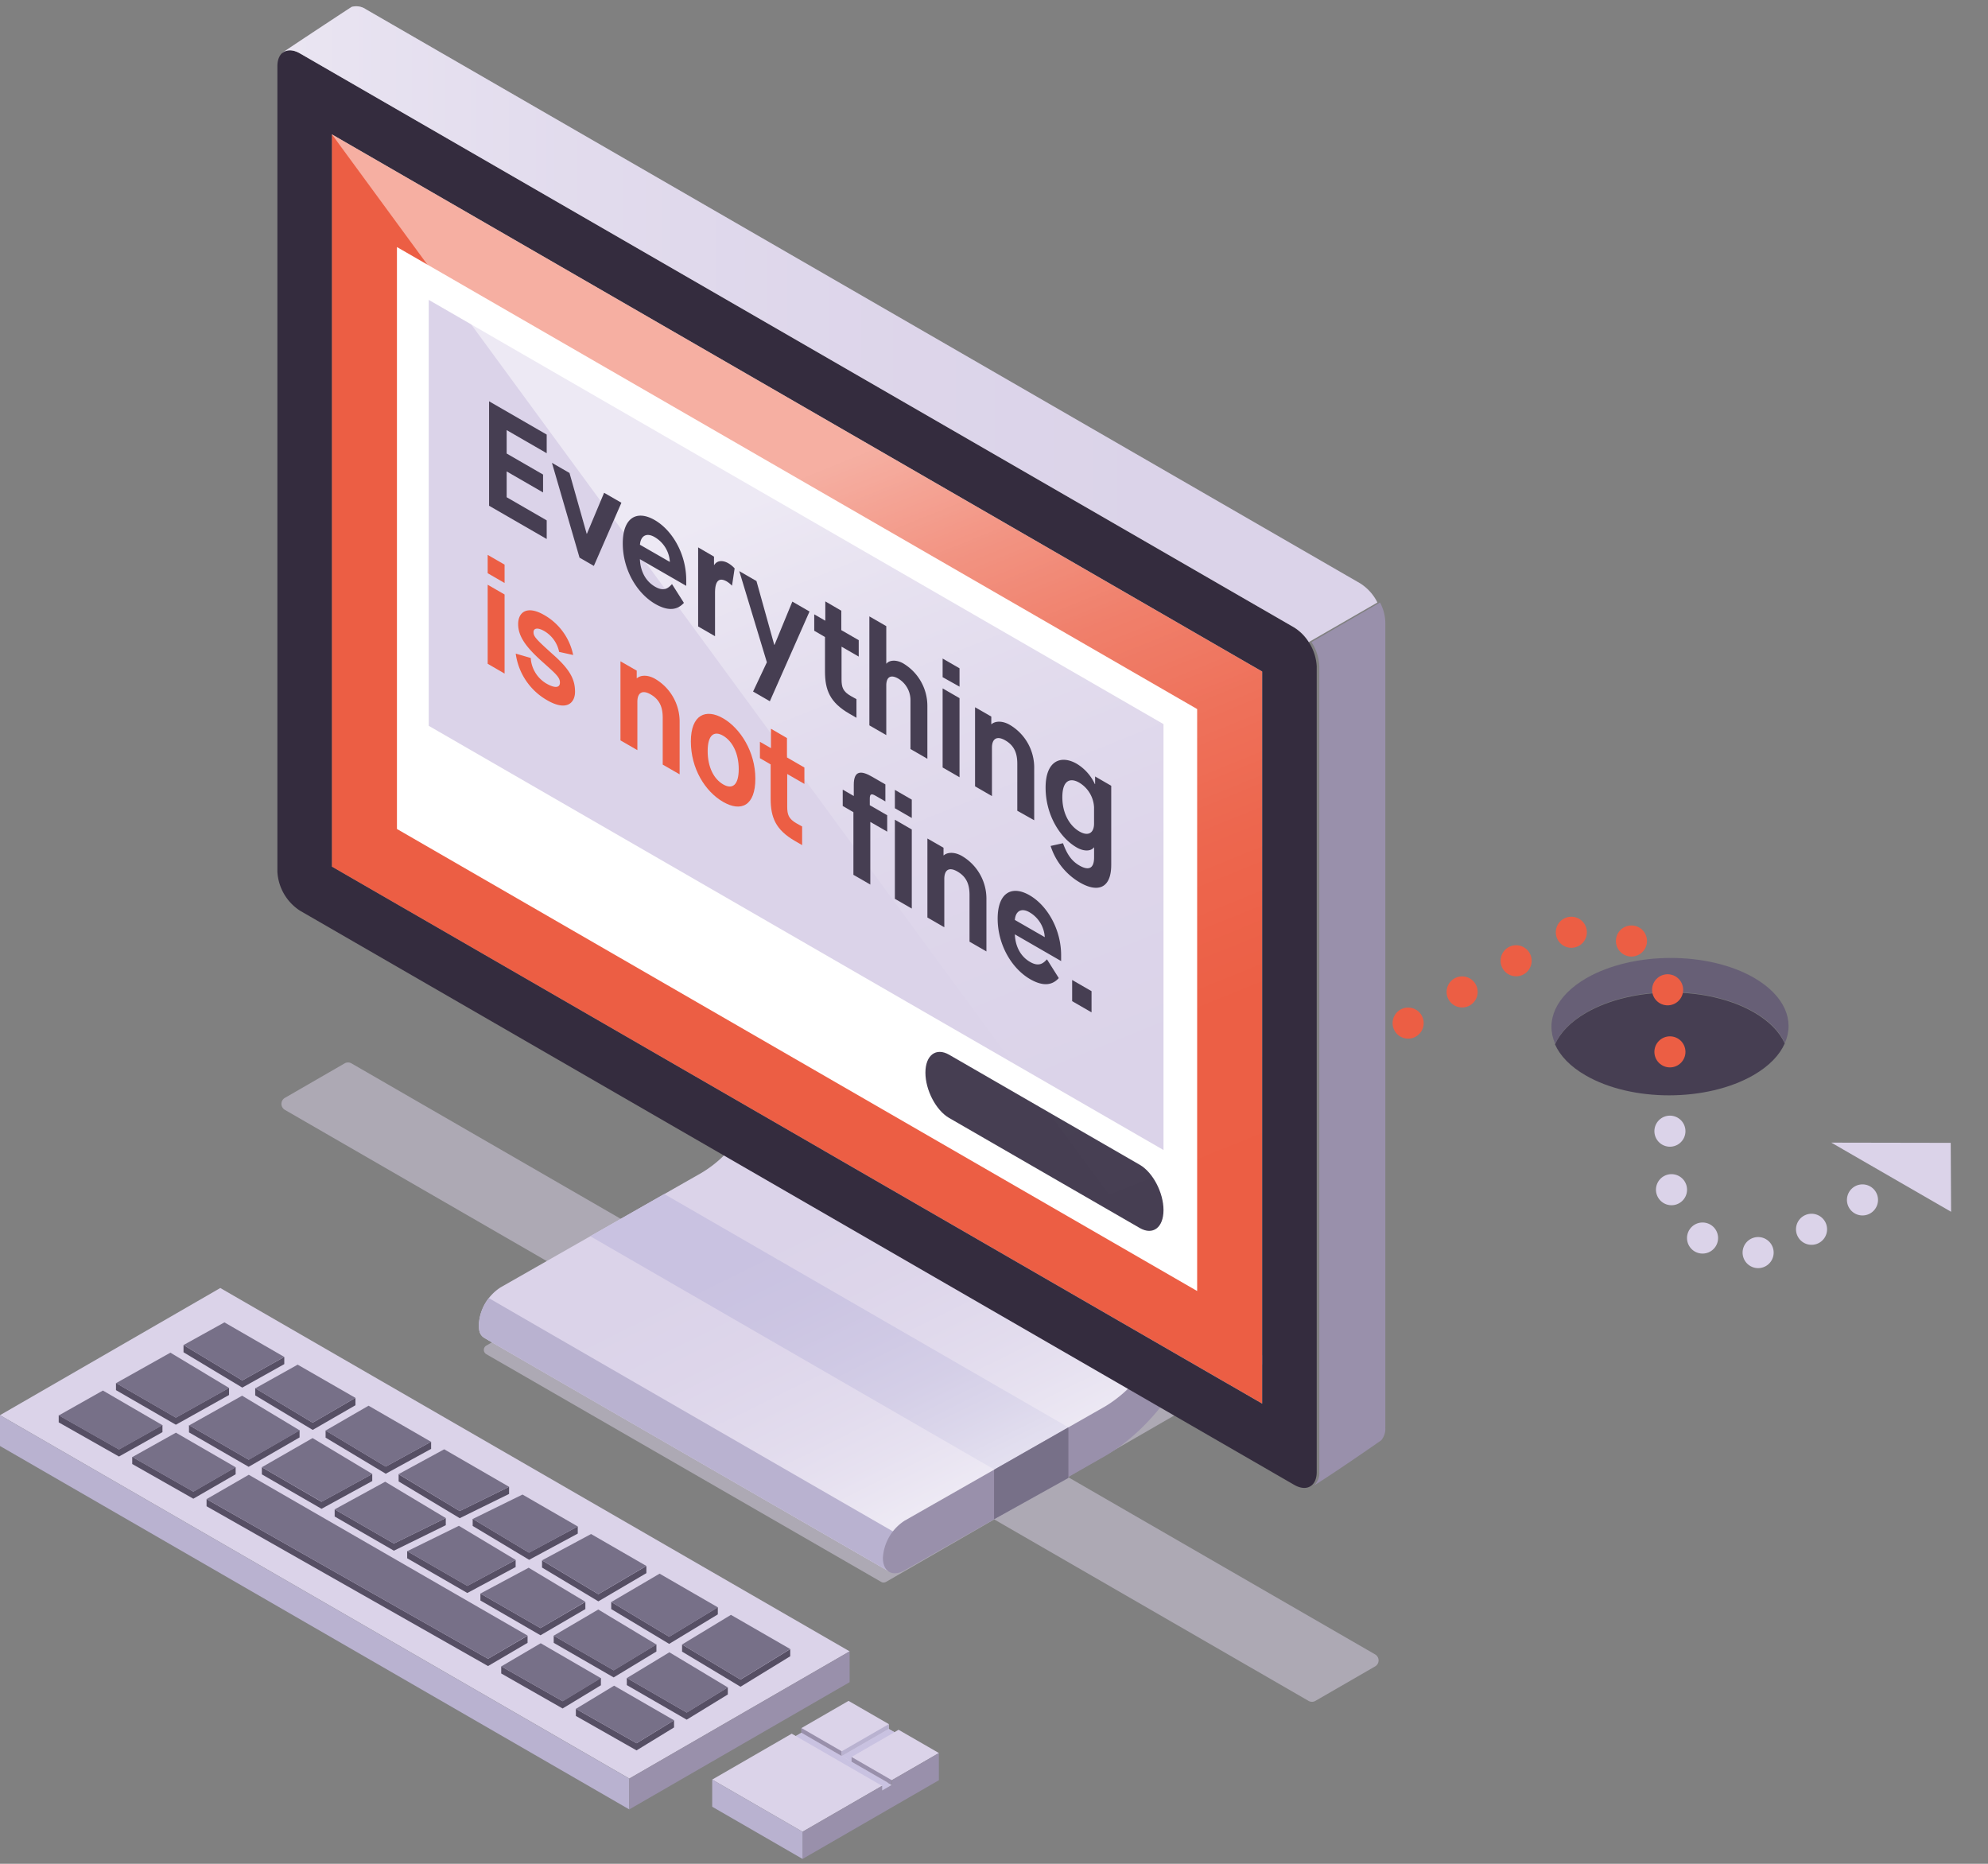 <?xml version="1.0"?>
<svg xmlns="http://www.w3.org/2000/svg" xmlns:xlink="http://www.w3.org/1999/xlink" viewBox="0 0 640 600" width="640" height="600"><rect x="0" y="0" width="640" height="600" fill="#808080" stroke="none"/><defs><style>.a{fill:#675f76;}.b{fill:#463e52;}.c,.d,.r,.s{fill:none;stroke-linecap:round;stroke-miterlimit:10;stroke-width:10px;}.c,.d{stroke:#ec5e44;}.d{stroke-dasharray:0 20.07;}.e{fill:#9990ab;}.f,.g{fill:#dbd3e9;}.f{opacity:0.5;}.h{fill:#c9c2e1;}.i{fill:url(#a);}.j{fill:#b9b2d0;}.k{fill:#777088;}.l{fill:#fff;}.m{fill:#ec5e44;}.n{fill:#342c3e;}.o{fill:url(#b);}.p{fill:url(#c);}.q{fill:#564f64;}.r,.s{stroke:#dbd3e9;}.s{stroke-dasharray:0 18.93;}</style><linearGradient id="a" x1="403.91" y1="382.01" x2="350.83" y2="489.56" gradientTransform="matrix(-1, 0, 0, 1, 640, 0)" gradientUnits="userSpaceOnUse"><stop offset="0" stop-color="#fff" stop-opacity="0"></stop><stop offset="0.22" stop-color="#fff" stop-opacity="0.01"></stop><stop offset="0.39" stop-color="#fff" stop-opacity="0.05"></stop><stop offset="0.55" stop-color="#fff" stop-opacity="0.12"></stop><stop offset="0.7" stop-color="#fff" stop-opacity="0.21"></stop><stop offset="0.84" stop-color="#fff" stop-opacity="0.33"></stop><stop offset="0.98" stop-color="#fff" stop-opacity="0.48"></stop><stop offset="1" stop-color="#fff" stop-opacity="0.5"></stop></linearGradient><linearGradient id="b" x1="-357.4" y1="394.17" x2="-258.94" y2="151.16" gradientTransform="matrix(-1, 0, 0, 1, 6.35, 0)" xlink:href="#a"></linearGradient><linearGradient id="c" x1="441.43" y1="104.35" x2="62.07" y2="104.35" gradientTransform="matrix(1, 0, 0, 1, 0, 0)" xlink:href="#a"></linearGradient></defs><title>Not fine</title><path class="a" d="M510.71,325.89c14.95-8.63,39.1-8.67,54-.1,5,2.87,8.27,6.35,9.89,10,3.22-7.28-.07-15.3-9.89-21-14.85-8.58-39-8.53-54,.1-9.94,5.74-13.29,13.83-10.06,21.13C502.29,332.35,505.65,328.81,510.71,325.89Z"></path><path class="b" d="M564.67,325.92c-14.85-8.58-39-8.53-54,.1-5.06,2.92-8.41,6.46-10.06,10.19,1.63,3.68,4.92,7.15,9.89,10,14.85,8.58,39,8.53,54-.1,5.06-2.92,8.41-6.46,10.06-10.19C572.93,332.27,569.64,328.79,564.67,325.92Z"></path><line class="c" x1="401.18" y1="359.46" x2="401.18" y2="359.46"></line><path class="d" d="M418.56,349.43l80.87-46.69a25.45,25.45,0,0,1,38.18,22v3.8"></path><line class="c" x1="537.6" y1="338.62" x2="537.6" y2="338.62"></line><path class="e" d="M424.73,214.49V473.82a5.35,5.35,0,0,1-1.7,4.37c4.73-2.79,21.49-14.39,21.64-14.54a5.73,5.73,0,0,0,1.31-4V200.31a14.26,14.26,0,0,0-1.71-6.35l-22.08,12.75A15.08,15.08,0,0,1,424.73,214.49Zm-3.08,264.35,0.25-.06,0.08,0Z"></path><path class="f" d="M156.56,433.17L277.92,363.1a1.6,1.6,0,0,1,1.6,0l127.1,73.3a1.6,1.6,0,0,1,0,2.77L285.26,509.24a1.6,1.6,0,0,1-1.6,0l-127.1-73.3A1.6,1.6,0,0,1,156.56,433.17Z"></path><path class="f" d="M110.93,342.33l-19.22,11.1a2.23,2.23,0,0,0,0,3.86L421.25,547.55a2.23,2.23,0,0,0,2.23,0l19.22-11.1a2.23,2.23,0,0,0,0-3.86L113.16,342.33A2.23,2.23,0,0,0,110.93,342.33Z"></path><path class="g" d="M154.16,426.43a15.32,15.32,0,0,1,7-12l64.58-36.8a37.33,37.33,0,0,0,8.17-6.54c3.48-3.63,138.95,75.61,138.95,75.61l-86.94,59S156.7,431.25,155.76,430.6C154.42,429.66,154.16,428.37,154.16,426.43Z"></path><polygon class="h" points="213.84 384.38 346.57 461.01 324.8 475.79 190.01 397.96 213.84 384.38"></polygon><path class="i" d="M154.16,426.43a15.32,15.32,0,0,1,7-12l64.58-36.8a37.33,37.33,0,0,0,8.17-6.54c3.48-3.63,138.95,75.61,138.95,75.61l-86.94,59S156.7,431.25,155.76,430.6C154.42,429.66,154.16,428.37,154.16,426.43Z"></path><path class="j" d="M285.87,505.72S156.7,431.25,155.76,430.6c-1.34-.94-1.61-2.23-1.61-4.17a15,15,0,0,1,3.2-8.56c21.55,12.49,96.91,56,139.39,80.47Z"></path><path class="e" d="M291.23,505.51l64.58-36.8c7.42-4.29,14.47-10.94,20.35-19.07,2.9-4-6.27-10.82-8.08-8.34a41.19,41.19,0,0,1-12.27,11.44l-64.58,36.8a15.32,15.32,0,0,0-7,12C284.27,506,287.38,507.73,291.23,505.51Z"></path><polygon class="k" points="320.02 489.1 320.02 473.14 343.95 459.5 343.95 475.79 320.02 489.1"></polygon><polygon class="l" points="106.84 278.97 406.35 451.89 406.35 216.17 106.84 43.24 106.84 278.97"></polygon><path class="m" d="M127.79,79.53L385.4,228.26V415.61L127.79,266.87V79.53m-21-36.29V279L406.35,451.89V216.17L106.84,43.24h0Z"></path><path class="n" d="M106.84,43.24L406.35,216.17V451.89L106.84,279V43.24ZM96.56,17.18c-4-2.31-7.26-.46-7.26,4.14V280.64a16,16,0,0,0,7.26,12.52L416.63,478c4,2.31,7.26.46,7.26-4.14V214.49A16,16,0,0,0,416.63,202Z"></path><polygon class="g" points="138.03 233.66 374.57 370.22 374.57 233.11 138.03 96.54 138.03 233.66"></polygon><path class="b" d="M305.55,359.89l61.39,35.44c4.22,2.43,7.63-.15,7.63-5.77h0c0-5.62-3.42-12.15-7.63-14.58l-61.39-35.44c-4.22-2.43-7.63.15-7.63,5.77h0C297.92,350.93,301.33,357.46,305.55,359.89Z"></path><path class="g" d="M91,16.94c1.33-1,22-14.63,22.24-14.73a5.54,5.54,0,0,1,4.56.78L437.88,187.79a15.26,15.26,0,0,1,5.55,6.17l-22.08,12.75a14.46,14.46,0,0,0-4.72-4.73L96.56,17.18C94.32,15.89,92.31,15.9,91,17Z"></path><polygon class="o" points="106.84 43.24 406.35 216.17 406.35 451.89 106.84 43.24"></polygon><path class="p" d="M91,16.94c1.33-1,22-14.63,22.24-14.73a5.54,5.54,0,0,1,4.56.78L437.88,187.79a15.26,15.26,0,0,1,5.55,6.17l-22.08,12.75a14.46,14.46,0,0,0-4.72-4.73L96.56,17.18C94.32,15.89,92.31,15.9,91,17Z"></path><polygon class="g" points="0 455.58 202.6 572.56 273.52 531.61 70.92 414.64 0 455.58"></polygon><path class="j" d="M0,455.58v9.92l202.6,117v-9.92Z"></path><path class="e" d="M202.6,582.48l70.92-40.95v-9.92L202.6,572.56v9.92Z"></path><path class="q" d="M143.51,491v-2.3l-16.7,8.2-19.07-11v2.3l19.07,11,16.7-8.2h0Zm-38.69-28.19,19.36,11.62,14.61-8v-2.3l-14.61,8-19.36-11.62v2.3h0Zm-22.65-13.6,18.5,11.11,13.76-7.94V450L100.66,458l-18.5-11.11v2.3h0ZM166,504.47v-2.3l-15.55,8.35-19.37-11.18v2.3l19.37,11.18L166,504.47h0Zm12.26,22.1v2.3L197.56,540l13.76-8.34v-2.3l-13.76,8.34-19.32-11.15h0ZM56.62,458.65l17.12-9.57v-2.3l-17.12,9.57L37.34,445.22v2.3l19.27,11.13h0Zm16.94-12-0.33-.2,0.33,0.2h0Zm0.18,0.11-0.18-.11,0.18,0.11h0Zm80.93,68.48L174,526.43,188.45,518v-2.3L174,524.12,154.66,513v2.3h0Zm33.76,0.37-0.54-.32,0.54,0.32h0Zm0,0,0,0,0,0h0Zm-4.71-2.83-0.22-.13,0.22,0.13h0Zm-10.11-6.07-0.87-.52,0.87,0.52h0Zm19.83,33.46-12.33,7.47-19.75-11.21v2.3L181.12,550l12.33-7.47v-2.3h0Zm40.81,2.94-0.36-.22,0.36,0.22h0ZM196.77,518l18.66,11.2,15.66-9.49v-2.3l-15.66,9.49-18.66-11.2V518h0Zm22.81,11.39v2.3L238.4,543l16-9.81v-2.3l-16,9.81-18.81-11.29h0Zm-17.79,10.78v2.3l19.28,11.13,13.24-8.11v-2.3l-13.24,8.11-19.28-11.13h0ZM217,553.8l-12.07,7.39L185.39,550.1v2.3l19.53,11.09L217,556.1v-2.3h0ZM75.86,472.31l-13.62,7.87L42.57,469v2.3l19.67,11.17,13.62-7.87v-2.3h0Zm-37.56-5.72-19.4-11v2.3l19.4,11,14-7.85v-2.3l-14,7.85h0Zm131.54,60L157.11,534,66.5,482.6v2.3l90.61,51.44,12.73-7.47v-2.3h0Zm-109-67.78v2.3l19.21,11.09,16.39-9.46v-2.3l-16.39,9.46L60.85,458.79h0Zm59,18v-2.3l-16.35,8.95L84.3,472.33v2.3l19.21,11.09,16.35-8.95h0ZM59.08,435.33L78,446.7l13.52-7.56v-2.3L78,444.39,59.08,433v2.3h0Zm69.25,41.58L148,488.74l15.89-7.81v-2.3L148,486.44,128.33,474.6v2.3h0Zm23.88,14.34,18.13,10.89L186,493.7v-2.3l-15.7,8.43-18.13-10.89v2.3h0Zm22.29,13.38,18.13,10.88,15.46-9.08v-2.3l-15.46,9.08-18.13-10.88v2.3h0Z"></path><path class="k" d="M190.28,493.84l-15.79,8.47,18.13,10.88,15.46-9.08-17.81-10.28h0ZM143,466.56l-14.69,8L148,486.44l15.88-7.81L143,466.56h0ZM124,477l-16.27,8.9,19.07,11,16.7-8.2L124,477h0Zm0.17-4.85,14.61-8-20.13-11.62-13.84,8,19.36,11.62h0Zm46,32.55L154.66,513,174,524.12l14.44-8.47-18.31-11h0Zm-22.47-13.49-16.61,8.16,19.37,11.18L166,502.16l-18.32-11h0Zm20.51-10.08-16,7.85,18.13,10.89L186,491.4l-17.86-10.31h0Zm-64.68,2.33,16.35-8.95-19.25-11.56L84.3,472.33l19.21,11.09h0Zm-70.43-35.8-14.18,8,19.4,11,14-7.85L33.08,447.62h0Zm21.74-12.2-17.47,9.8,19.27,11.13,17.12-9.57L54.81,435.42h0Zm1.76,25.77-14,7.83,19.67,11.17,13.62-7.87L56.58,461.18h0Zm39.19-21.9-13.6,7.6L100.66,458,114.42,450,95.77,439.28h0Zm-17.88,10-17,9.52,19.21,11.09,16.39-9.46L77.89,449.27h0Zm-5.7-23.61L59.08,433,78,444.39l13.52-7.56L72.19,425.67h0Zm108.93,122,12.33-7.47L174.07,529l-12.69,7.45,19.75,11.21h0Zm34.31-20.79,15.66-9.49-18.77-10.84-15.54,9.12,18.66,11.2h0Zm-17.87,10.83,13.76-8.34L192.6,518.14l-14.36,8.43,19.32,11.15h0Zm23.51,13.57,13.24-8.11-18.84-11.31-13.68,8.29,19.28,11.13h0ZM66.5,482.6L157.11,534l12.73-7.47L80.09,474.76,66.5,482.6h0Zm171.9,58.07,16-9.81-19.09-11-15.74,9.54,18.81,11.29h0Zm-33.48,20.51L217,553.8l-19.3-11.14-12.29,7.45,19.53,11.09h0Z"></path><polygon class="g" points="286.12 555.02 273.17 547.55 258.02 556.3 258.02 557.82 256.2 558.87 254.88 558.11 229.28 572.89 258.37 589.68 302.26 564.34 289.27 556.85 287.94 557.64 286.12 556.58 286.12 555.02"></polygon><polygon class="e" points="258.37 589.68 283.97 574.9 283.97 576.43 287.11 574.62 287.11 573.09 302.26 564.34 302.26 573.09 258.37 598.43 258.37 589.68"></polygon><polygon class="j" points="229.28 572.89 258.37 589.68 258.37 598.43 229.28 581.63 229.28 572.89"></polygon><polygon class="h" points="256.2 558.87 283.97 574.9 283.97 576.43 287.11 574.62 258.02 557.82 256.2 558.87"></polygon><polygon class="h" points="286.09 556.59 270.98 565.31 274.14 567.13 274.14 565.6 287.94 557.64 286.09 556.59"></polygon><polygon class="e" points="270.98 563.78 270.98 565.31 258.02 557.82 258.02 556.3 270.98 563.78"></polygon><polygon class="j" points="286.09 555.06 286.09 556.59 270.98 565.31 270.98 563.78 286.09 555.06"></polygon><polygon class="e" points="274.14 565.6 274.14 567.13 287.11 574.62 287.11 573.09 274.14 565.6"></polygon><line class="r" x1="615.99" y1="376.82" x2="615.99" y2="376.82"></line><path class="s" d="M599.59,386.28L575.79,400a25.45,25.45,0,0,1-38.18-22v-4.37"></path><line class="r" x1="537.6" y1="364.15" x2="537.6" y2="364.15"></line><polygon class="g" points="628.12 390.1 628 367.91 589.56 367.84 628.12 390.1"></polygon><path class="b" d="M157.46,129.19L176,139.9v6l-12.89-7.44V146l11.72,6.77v5.76l-11.72-6.77v8.31L176,167.52v6l-18.55-10.71V129.19Z"></path><path class="b" d="M177.69,149l5.65,3.26,5.53,19.57,0.08,0,5.53-13.19,5.57,3.21-8.87,20.33-4.61-2.66Z"></path><path class="b" d="M220.17,194.08c-1.84,2-4.56,3-9.17.38-6.11-3.53-10.51-11.25-10.51-19.52s4.48-10.86,10.26-7.53,10.17,11.06,10.17,19.32v1.87L206,180c0.17,4,1.92,7.16,4.9,8.88s4.35,0.3,5.44-.84Zm-4.52-13.18a9.9,9.9,0,0,0-4.9-8c-2.76-1.6-4.52-.26-4.73,2.46Z"></path><path class="b" d="M224.71,176.19l5.15,3v2.69l0.08,0c0.84-1.39,2.59-1.67,4.56-.54a8.61,8.61,0,0,1,2,1.64l-0.84,5.57A8.93,8.93,0,0,0,234,187.2c-2.34-1.35-3.81-.47-3.81,3.61v14l-5.44-3.14V176.19Z"></path><path class="b" d="M246.88,213.2L238,183.86l5.53,3.19,5.73,20.55,0.08,0,5.74-13.93,5.53,3.19-12.77,28.89-5.4-3.12Z"></path><path class="b" d="M265.56,205.05l-3.43-2v-5.28l3.56,2.05V193.6l5.15,3v6.25l5.61,3.24v5.28l-5.53-3.19v10.52c0,2.54.46,3.92,3,5.37l1.8,1v6l-2.3-1.33c-6.2-3.58-7.83-7.55-7.83-13.6v-11.1Z"></path><path class="b" d="M279.88,198.43l5.44,3.14v12.06l0.08,0c0.84-1.1,3.1-1.38,5.4-.05a15.93,15.93,0,0,1,7.75,13.69v17l-5.44-3.14V225.57a8.09,8.09,0,0,0-3.94-7.12c-2.64-1.52-3.85-.25-3.85,2.2v16l-5.44-3.14V198.43Z"></path><path class="b" d="M303.46,212l5.44,3.14v5.91L303.46,218V212Zm0,9.61,5.44,3.14v25.46l-5.44-3.14V221.65Z"></path><path class="b" d="M313.9,227.68l5.23,3v2.45l0.08,0c1.13-1,3.39-1.21,5.86.21a15.94,15.94,0,0,1,7.87,14.05v16.67L327.5,261V245.86c0-3.31-.92-5.82-3.89-7.53-2.68-1.55-4.27-.54-4.27,2.39v15.56l-5.44-3.14V227.68Z"></path><path class="b" d="M342.21,271.45c1.26,3.46,2.68,5.68,5.32,7.2s4.69,1.27,4.69-2.62v-3.22l-0.08,0c-0.8,1.13-3,1.46-5.53,0-5.44-3.14-10-10.56-10-19.25s4.94-10.6,10-7.7a14.92,14.92,0,0,1,5.86,6.55l0.08,0v-2.45l5.19,3V278.4c0,7.73-4.44,9-10.13,5.68a21,21,0,0,1-9.38-11.75Zm10-11.56a9.8,9.8,0,0,0-4.77-7.94c-3.06-1.76-5.44-.6-5.44,4.69s2.39,9.21,5.44,11,4.77,0.35,4.77-2.48v-5.24Z"></path><path class="m" d="M157,178.63l5.44,3.14v5.91L157,184.53v-5.91Zm0,9.61,5.44,3.14v25.46L157,213.69V188.23Z"></path><path class="m" d="M170.86,211.82a10.3,10.3,0,0,0,5,8.21c2.68,1.55,4.4,1.48,4.4-.3s-1.46-2.91-6-7c-4.86-4.39-7.45-7.86-7.45-11.8s2.93-6.09,8.37-2.95a19.21,19.21,0,0,1,9.34,12.88l-4.52-1a10.07,10.07,0,0,0-4.77-6.7c-2.22-1.28-3.47-.9-3.47.35,0,1.44.84,2.31,6.66,7.54,5.48,4.9,6.7,8.09,6.7,11.65s-2.68,6.38-9,2.71a20.39,20.39,0,0,1-10.09-15Z"></path><path class="m" d="M199.75,212.89l5.23,3v2.45l0.08,0c1.13-1,3.39-1.21,5.86.21a15.94,15.94,0,0,1,7.87,14.06v16.67l-5.44-3.14V231.07c0-3.31-.92-5.82-3.89-7.53-2.68-1.55-4.27-.54-4.27,2.39v15.56l-5.44-3.14V212.89Z"></path><path class="m" d="M222.41,238.7c0-8.69,4.86-10.65,10.38-7.46s10.38,10.75,10.38,19.44-4.56,10.82-10.38,7.46S222.41,247.39,222.41,238.7Zm15.41,8.89c0-5.09-2.05-9-5-10.73s-5-.26-5,4.93,2,9,5,10.73S237.82,252.69,237.82,247.59Z"></path><path class="m" d="M248.07,246.07l-3.43-2V238.8l3.56,2.05v-6.25l5.15,3v6.24l5.61,3.24v5.28l-5.53-3.19v10.52c0,2.55.46,3.92,3,5.37l1.8,1v6l-2.3-1.33c-6.2-3.58-7.83-7.55-7.83-13.6v-11.1Z"></path><path class="b" d="M274.73,261.46l-3.43-2V254.2l3.56,2.05v-3.6c0-4.56,2.26-4.7,5.82-2.64l4.35,2.51V258l-3.22-1.86c-1.34-.77-1.8-0.51-1.8,1v2.07l5.61,3.24v5.28l-5.44-3.14v20.17l-5.44-3.14V261.46Z"></path><path class="b" d="M288.09,254.28l5.44,3.14v5.91l-5.44-3.14v-5.91Zm0,9.61,5.44,3.14v25.46l-5.44-3.14V263.89Z"></path><path class="b" d="M298.52,269.91l5.23,3v2.45l0.08,0c1.13-1,3.39-1.21,5.86.21a15.94,15.94,0,0,1,7.87,14.05v16.67l-5.44-3.14V288.1c0-3.31-.92-5.82-3.89-7.53C305.55,279,304,280,304,282.95v15.56l-5.44-3.14V269.91Z"></path><path class="b" d="M340.86,314.87c-1.84,2-4.56,3-9.17.38-6.11-3.53-10.51-11.25-10.51-19.52s4.48-10.86,10.26-7.53,10.17,11.06,10.17,19.32v1.87l-14.9-8.6c0.17,4,1.92,7.16,4.9,8.88s4.35,0.3,5.44-.84Zm-4.52-13.18a9.9,9.9,0,0,0-4.9-8c-2.76-1.59-4.52-.26-4.73,2.46Z"></path><path class="b" d="M345.16,315.48l6.24,3.6v6.82l-6.24-3.6v-6.82Z"></path></svg>
